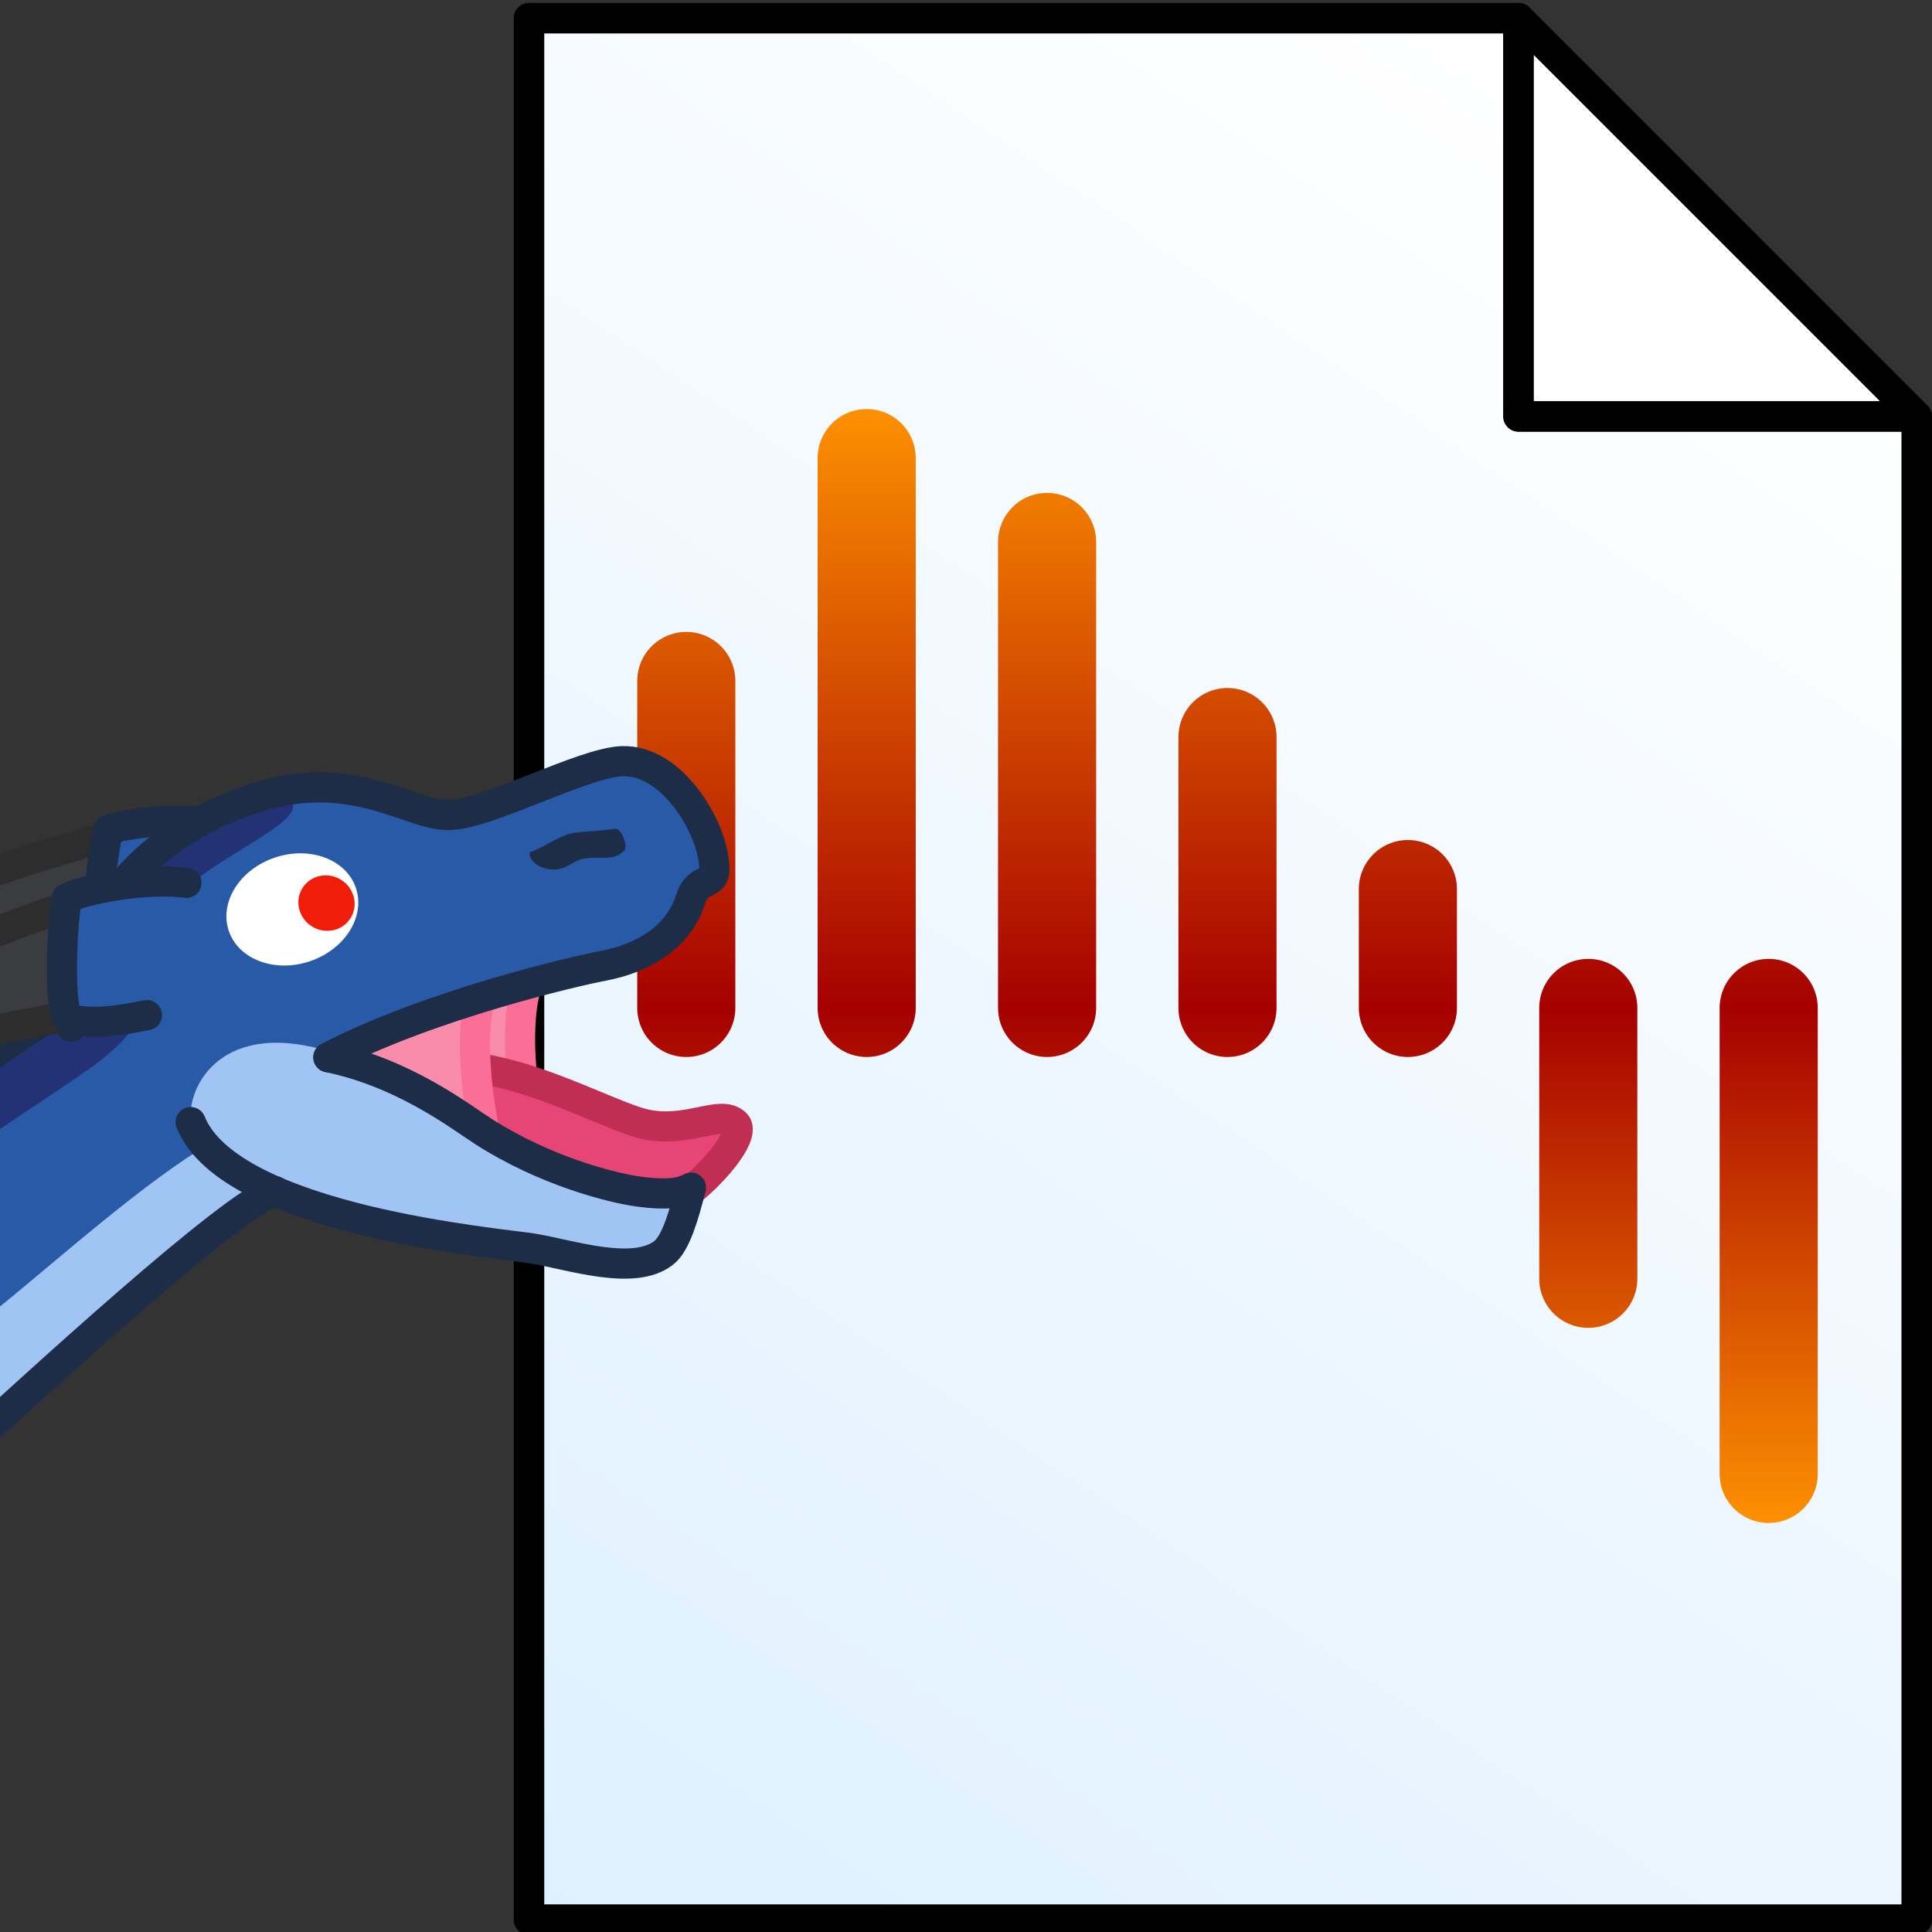 <?xml version="1.0" encoding="UTF-8" standalone="no"?>
<!-- Created with Inkscape (http://www.inkscape.org/) -->

<svg
   xmlns:dc="http://purl.org/dc/elements/1.1/"
   xmlns:cc="http://creativecommons.org/ns#"
   xmlns:rdf="http://www.w3.org/1999/02/22-rdf-syntax-ns#"
   xmlns:svg="http://www.w3.org/2000/svg"
   xmlns="http://www.w3.org/2000/svg"
   xmlns:xlink="http://www.w3.org/1999/xlink"
   xmlns:sodipodi="http://sodipodi.sourceforge.net/DTD/sodipodi-0.dtd"
   xmlns:inkscape="http://www.inkscape.org/namespaces/inkscape"
   width="128"
   height="128"
   viewBox="0 0 128 128"
   version="1.1"
   id="svg4575"
   inkscape:version="0.92+devel (unknown)"
   sodipodi:docname="icon_audio_file.svg"
   inkscape:export-filename="/home/melano/Pictures/Dragons/Glax/stickers/icons/512x512/icon_audio_file.png"
   inkscape:export-xdpi="384"
   inkscape:export-ydpi="384">
  <rect x="0" y="0" width="128" height="128" fill="#333333" stroke="none"/>
  <defs
     id="defs4569">
    <linearGradient
       inkscape:collect="always"
       id="linearGradient847">
      <stop
         style="stop-color:#ff9300;stop-opacity:1"
         offset="0"
         id="stop843" />
      <stop
         id="stop908"
         offset="0.539"
         style="stop-color:#a50000;stop-opacity:1" />
      <stop
         style="stop-color:#ff9300;stop-opacity:1"
         offset="1"
         id="stop845" />
    </linearGradient>
    <linearGradient
       inkscape:collect="always"
       id="linearGradient841">
      <stop
         style="stop-color:#def0ff;stop-opacity:1"
         offset="0"
         id="stop837" />
      <stop
         style="stop-color:#ffffff;stop-opacity:1"
         offset="1"
         id="stop839" />
    </linearGradient>
    <linearGradient
       inkscape:collect="always"
       xlink:href="#linearGradient841"
       id="linearGradient843"
       x1="18.474"
       y1="125.764"
       x2="94.563"
       y2="12.901"
       gradientUnits="userSpaceOnUse"
       gradientTransform="matrix(1.012,0,0,1.012,16.281,262.589)" />
    <linearGradient
       inkscape:collect="always"
       xlink:href="#linearGradient847"
       id="linearGradient903"
       gradientUnits="userSpaceOnUse"
       gradientTransform="matrix(-3.78,0,0,-3.78,39.428,1125.845)"
       x1="-14.903"
       y1="290.897"
       x2="-14.903"
       y2="270.965" />
    <linearGradient
       inkscape:collect="always"
       xlink:href="#linearGradient847"
       id="linearGradient924"
       gradientUnits="userSpaceOnUse"
       gradientTransform="matrix(-3.78,0,0,-3.78,58.874,1125.845)"
       x1="-14.903"
       y1="290.897"
       x2="-14.903"
       y2="270.965" />
    <linearGradient
       inkscape:collect="always"
       xlink:href="#linearGradient847"
       id="linearGradient926"
       gradientUnits="userSpaceOnUse"
       gradientTransform="matrix(-3.78,0,0,-3.78,54.985,1125.845)"
       x1="-14.903"
       y1="290.897"
       x2="-14.903"
       y2="270.965" />
    <linearGradient
       inkscape:collect="always"
       xlink:href="#linearGradient847"
       id="linearGradient928"
       gradientUnits="userSpaceOnUse"
       gradientTransform="matrix(-3.78,0,0,-3.78,51.096,1125.845)"
       x1="-14.903"
       y1="290.897"
       x2="-14.903"
       y2="270.965" />
    <linearGradient
       inkscape:collect="always"
       xlink:href="#linearGradient847"
       id="linearGradient930"
       gradientUnits="userSpaceOnUse"
       gradientTransform="matrix(-3.78,0,0,-3.78,47.207,1125.845)"
       x1="-14.903"
       y1="290.897"
       x2="-14.903"
       y2="270.965" />
    <linearGradient
       inkscape:collect="always"
       xlink:href="#linearGradient847"
       id="linearGradient932"
       gradientUnits="userSpaceOnUse"
       gradientTransform="matrix(-3.78,0,0,-3.78,43.317,1125.845)"
       x1="-14.903"
       y1="290.897"
       x2="-14.903"
       y2="270.965" />
    <linearGradient
       inkscape:collect="always"
       xlink:href="#linearGradient847"
       id="linearGradient934"
       gradientUnits="userSpaceOnUse"
       gradientTransform="matrix(-3.78,0,0,-3.78,35.539,1125.845)"
       x1="-14.903"
       y1="290.897"
       x2="-14.903"
       y2="270.965" />
  </defs>
  <sodipodi:namedview
     id="base"
     pagecolor="#ffffff"
     bordercolor="#666666"
     borderopacity="1.0"
     inkscape:pageopacity="0.0"
     inkscape:pageshadow="2"
     inkscape:zoom="1.4"
     inkscape:cx="-375.6293"
     inkscape:cy="78.692286"
     inkscape:document-units="px"
     inkscape:current-layer="layer1"
     showgrid="false"
     units="px"
     inkscape:pagecheckerboard="true"
     inkscape:window-width="2408"
     inkscape:window-height="1411"
     inkscape:window-x="30"
     inkscape:window-y="0"
     inkscape:window-maximized="1"
     inkscape:document-rotation="0"
     inkscape:snap-bbox="false"
     inkscape:snap-bbox-midpoints="true"
     inkscape:snap-object-midpoints="true"
     inkscape:snap-global="false"
     inkscape:snap-smooth-nodes="true"
     showguides="false"
     inkscape:guide-bbox="true"
     borderlayer="true">
    <sodipodi:guide
       position="-39.816,17.016"
       orientation="0,-1"
       id="guide887" />
  </sodipodi:namedview>
  <g
     inkscape:label="Layer 1"
     inkscape:groupmode="layer"
     id="layer1"
     transform="translate(0,-263.133)"
     style="display:inline">
    <path
       style="fill:url(#linearGradient843);fill-opacity:1;stroke:#000000;stroke-width:2.023;stroke-linecap:round;stroke-linejoin:round;stroke-miterlimit:10"
       d="M 100.608,264.338 H 35.047 v 125.977 h 91.941 v -99.595 h -26.38 z"
       id="path818"
       inkscape:connector-curvature="0" />
    <path
       style="fill:#ffffff;stroke:#000000;stroke-width:2.023;stroke-linecap:round;stroke-linejoin:round;stroke-miterlimit:10"
       d="m 100.608,264.338 v 26.382 h 26.38 z"
       id="rect812"
       inkscape:connector-curvature="0"
       sodipodi:nodetypes="cccc" />
  </g>
  <g
     inkscape:groupmode="layer"
     id="layer2"
     inkscape:label="wave">
    <g
       id="g889"
       transform="translate(-7.57)">
      <path
         inkscape:connector-curvature="0"
         id="path922"
         d="M 53.038,66.778 V 45.115"
         style="opacity:1;fill:none;fill-opacity:1;stroke:url(#linearGradient924);stroke-width:6.5;stroke-linecap:round;stroke-linejoin:round;stroke-miterlimit:4;stroke-dasharray:none;stroke-opacity:1;stop-opacity:1" />
      <path
         inkscape:connector-curvature="0"
         id="path920"
         d="M 64.99,66.778 V 30.35"
         style="opacity:1;fill:none;fill-opacity:1;stroke:url(#linearGradient926);stroke-width:6.5;stroke-linecap:round;stroke-linejoin:round;stroke-miterlimit:4;stroke-dasharray:none;stroke-opacity:1;stop-opacity:1" />
      <path
         inkscape:connector-curvature="0"
         id="path918"
         d="M 76.942,66.778 V 35.905"
         style="opacity:1;fill:none;fill-opacity:1;stroke:url(#linearGradient928);stroke-width:6.5;stroke-linecap:round;stroke-linejoin:round;stroke-miterlimit:4;stroke-dasharray:none;stroke-opacity:1;stop-opacity:1" />
      <path
         inkscape:connector-curvature="0"
         id="path916"
         d="M 88.894,66.778 V 48.832"
         style="opacity:1;fill:none;fill-opacity:1;stroke:url(#linearGradient930);stroke-width:6.5;stroke-linecap:round;stroke-linejoin:round;stroke-miterlimit:4;stroke-dasharray:none;stroke-opacity:1;stop-opacity:1" />
      <path
         inkscape:connector-curvature="0"
         id="path914"
         d="M 100.846,66.778 V 58.902"
         style="opacity:1;fill:none;fill-opacity:1;stroke:url(#linearGradient932);stroke-width:6.5;stroke-linecap:round;stroke-linejoin:round;stroke-miterlimit:4;stroke-dasharray:none;stroke-opacity:1;stop-opacity:1" />
      <path
         inkscape:connector-curvature="0"
         id="path912"
         d="M 124.75,66.778 V 97.65"
         style="opacity:1;fill:none;fill-opacity:1;stroke:url(#linearGradient934);stroke-width:6.5;stroke-linecap:round;stroke-linejoin:round;stroke-miterlimit:4;stroke-dasharray:none;stroke-opacity:1;stop-opacity:1" />
      <path
         inkscape:connector-curvature="0"
         id="path895"
         d="M 112.798,66.778 V 84.724"
         style="opacity:1;fill:none;fill-opacity:1;stroke:url(#linearGradient903);stroke-width:6.5;stroke-linecap:round;stroke-linejoin:round;stroke-miterlimit:4;stroke-dasharray:none;stroke-opacity:1;stop-opacity:1" />
    </g>
  </g>
  <g
     inkscape:groupmode="layer"
     id="layer3"
     inkscape:label="durg"
     style="display:inline">
    <path
       style="fill:#fa8cab;stroke:#fb6e98;stroke-width:2;stroke-linecap:round;stroke-linejoin:round;stroke-miterlimit:4;stroke-dasharray:none"
       d="m 35.136,64.762 c -1.07,1.787 -0.734,7.436 -0.023,8.852 0.711,1.416 -9.94,2.461 -9.94,2.461 L 22.606,65.312 Z"
       id="path888"
       inkscape:connector-curvature="0"
       sodipodi:nodetypes="csccc" />
    <path
       style="fill:#e84577;stroke:#c12e53;stroke-width:2;stroke-linecap:round;stroke-linejoin:round;stroke-miterlimit:4;stroke-dasharray:none"
       d="m 27.541,70.808 c 5.559,-1.218 12.605,3.189 15.358,3.711 2.753,0.522 4.86,-1.021 5.835,-0.077 0.976,0.944 -3.325,5.371 -4.833,5.436 -1.508,0.065 -17.175,-1.199 -18.784,-4.898 -1.609,-3.699 2.425,-4.172 2.425,-4.172 z"
       id="path886"
       inkscape:connector-curvature="0"
       sodipodi:nodetypes="cssssc" />
    <path
       style="fill:#fa8cab;stroke:#fb6e98;stroke-width:2;stroke-linecap:round;stroke-linejoin:round;stroke-miterlimit:4;stroke-dasharray:none"
       d="m 32.13,65.198 c -1.516,3.391 0.044,10.143 0.044,10.143 l -9.095,0.449 -5.36,-8.625 z"
       id="path884"
       inkscape:connector-curvature="0"
       sodipodi:nodetypes="ccccc" />
    <path
       sodipodi:nodetypes="ccc"
       inkscape:connector-curvature="0"
       id="path880"
       d="m 10.07,54.795 c -4.715,0.908 -18.054,4.674 -23.908,9.965 6.639,-1.055 18.579,-2.745 23.975,-3.08"
       style="display:inline;opacity:1;fill:#3a3c3f;stroke:#2d2d2d;stroke-width:2;stroke-linecap:round;stroke-linejoin:round;stroke-miterlimit:10;stroke-dasharray:none"
       inkscape:transform-center-x="14.129881"
       inkscape:transform-center-y="-1.5646997" />
    <path
       sodipodi:nodetypes="cccc"
       inkscape:connector-curvature="0"
       id="path882"
       d="m 14.336,54.601 c -2.459,-0.502 -6.054,-0.062 -7.157,0.382 -0.469,1.938 -0.955,6.453 -0.428,7.169 1.418,0.408 2.685,0.356 4.664,0.111"
       style="display:inline;opacity:1;fill:#295aa8;stroke:#1d2d48;stroke-width:2;stroke-linecap:round;stroke-linejoin:round;stroke-miterlimit:10;stroke-dasharray:none"
       inkscape:transform-center-x="1.8513576"
       inkscape:transform-center-y="-0.2024823" />
    <path
       style="display:inline;opacity:1;fill:#295aa8;stroke:none;stroke-width:1.734;stroke-linecap:round;stroke-linejoin:round;stroke-miterlimit:10;stroke-dasharray:none"
       d="M 5.988,66.039 C 2.717,67.823 -6.689,74.918 -15.383,83.303 L 1.229,93.644 C 5.029,88.842 15.421,80.679 16.982,79.814 18.745,77.218 14.18,64.462 5.988,66.039 Z"
       id="path900"
       inkscape:connector-curvature="0"
       sodipodi:nodetypes="ccccc"
       inkscape:transform-center-x="6.1308"
       inkscape:transform-center-y="-13.78385" />
    <path
       style="display:inline;opacity:1;fill:#295aa8;stroke:none;stroke-width:1.734;stroke-linecap:round;stroke-linejoin:round;stroke-miterlimit:10;stroke-dasharray:none"
       d="m 18.805,79.128 c 3.011,-4.697 4.082,-8.774 5.601,-10.273 2.685,-2.65 14.763,-3.592 20.24,-6.783 1.282,-0.747 3.201,-4.012 3.252,-4.491 0.268,-2.524 -2.822,-7.411 -6.158,-7.288 -2.577,0.095 -9.279,3.891 -11.689,3.713 C 27.517,53.819 22.458,51.461 16.288,53.238 9.025,55.331 5.686,59.818 5.747,67.291"
       id="path870"
       inkscape:connector-curvature="0"
       inkscape:transform-center-x="-5.0286262"
       inkscape:transform-center-y="5.4606097" />
    <path
       inkscape:connector-curvature="0"
       style="display:inline;opacity:1;fill:#a0c4f4;stroke:none;stroke-width:1.734;stroke-linecap:round;stroke-linejoin:round;stroke-miterlimit:10;stroke-dasharray:none"
       d="M 12.424,76.687 C 7.546,79.954 1.705,85.334 -1.315,87.585 -2.394,88.701 -2.342,92.358 -0.631,94.174 3.874,89.585 14.912,80.958 16.369,80.232 18.778,78.099 15.654,74.523 12.424,76.687 Z"
       id="path868"
       sodipodi:nodetypes="scccs"
       inkscape:transform-center-x="-1.9334364"
       inkscape:transform-center-y="-18.283776" />
    <path
       style="display:inline;opacity:1;fill:#233275;stroke:none;stroke-width:1.734;stroke-linecap:round;stroke-linejoin:round;stroke-miterlimit:10;stroke-dasharray:none"
       d="m 9.87,64.912 c 0.557,-1.871 1.056,-3.667 1.614,-4.915 1.24,-2.773 9.535,-5.592 7.667,-7.063 -0.412,-0.465 -2.238,0.009 -2.863,0.305 -7.263,2.093 -11.435,7.227 -11.374,14.7"
       id="path896"
       inkscape:connector-curvature="0"
       inkscape:transform-center-x="9.6324964"
       inkscape:transform-center-y="9.798853"
       sodipodi:nodetypes="csccc" />
    <path
       style="display:inline;opacity:1;fill:#233275;stroke:none;stroke-width:1.734;stroke-linecap:round;stroke-linejoin:round;stroke-miterlimit:10;stroke-dasharray:none"
       d="m 5.04,66.454 c -3.346,1.639 -12.106,7.852 -21.159,15.849 l 3.635,2.489 c 0.104,-0.103 0.207,-0.207 0.306,-0.327 3.974,-4.803 16.139,-12.06 18.932,-14.283 2.676,-2.13 3,-3.585 3.753,-5.685"
       id="path875"
       inkscape:connector-curvature="0"
       inkscape:transform-center-x="9.9240091"
       inkscape:transform-center-y="-8.6544696"
       sodipodi:nodetypes="ccccsc" />
    <path
       sodipodi:nodetypes="csscsccc"
       inkscape:connector-curvature="0"
       d="m 22.097,69.748 c 5.035,1.061 8.17,4.23 9.711,5.216 4.028,2.578 9.085,3.393 10.971,3.645 1.765,0.236 2.957,0.091 3.749,-0.641 -0.48,1.866 -1.238,4.2 -2.031,4.825 -1.994,1.571 -5.64,-0.031 -8.146,-0.443 -2.105,-0.347 -21.109,-1.492 -23.719,-8.008 -0.266,-2.342 2.028,-6.978 9.466,-4.593 z"
       style="fill:#a0c4f4;stroke:none;stroke-width:2;stroke-linecap:round;stroke-linejoin:round;stroke-miterlimit:4;stroke-dasharray:none"
       id="path876" />
    <path
       style="display:inline;opacity:1;fill:none;stroke:#1d2d48;stroke-width:2;stroke-linecap:round;stroke-linejoin:round;stroke-miterlimit:10;stroke-dasharray:none"
       d="M -1.821,95.552 C 2.11,92.01 15.303,79.803 18.221,78.915"
       id="path864"
       inkscape:connector-curvature="0"
       inkscape:transform-center-x="-1.3922236"
       inkscape:transform-center-y="-20.670221"
       sodipodi:nodetypes="cc" />
    <ellipse
       style="display:inline;opacity:1;fill:#ffffff;stroke:none;stroke-width:1.734;stroke-linecap:round;stroke-linejoin:round;stroke-miterlimit:10;stroke-dasharray:none"
       id="path866"
       cx="-0.815"
       cy="63.283"
       rx="4.444"
       ry="3.625"
       transform="rotate(-18.558)"
       inkscape:transform-center-x="2.4338012"
       inkscape:transform-center-y="9.9176929" />
    <path
       style="display:inline;opacity:1;fill:#1d2d48;stroke:none;stroke-width:1.845;stroke-linecap:round;stroke-linejoin:round;stroke-miterlimit:10"
       d="m 35.086,56.47 c 1.307,-0.487 2.051,-1.246 3.272,-1.334 0.945,-0.068 1.822,-0.141 2.433,-0.23 0.347,-0.051 0.845,1.158 0.572,1.445 -0.745,0.782 -1.769,0.308 -2.851,0.575 -0.388,0.096 -0.898,0.473 -1.198,0.577 -1.038,0.361 -2.29,-0.263 -2.228,-1.033 z"
       id="path853"
       inkscape:connector-curvature="0"
       sodipodi:nodetypes="cssssscc"
       inkscape:transform-center-x="-16.460798"
       inkscape:transform-center-y="13.914243" />
    <ellipse
       style="display:inline;opacity:1;fill:#f01d0a;stroke:none;stroke-width:0.591;stroke-linecap:round;stroke-linejoin:round;stroke-miterlimit:10;stroke-dasharray:none"
       id="path855"
       cx="49.791"
       cy="39.608"
       rx="1.88"
       ry="1.821"
       transform="rotate(31.622)"
       inkscape:transform-center-x="-2.9651086"
       inkscape:transform-center-y="0.56846647" />
    <path
       style="fill:none;stroke:#1d2d48;stroke-width:2;stroke-linecap:round;stroke-linejoin:round;stroke-miterlimit:4;stroke-dasharray:none"
       d="M 4.829,66.503 C 1.483,68.142 -7.495,74.763 -15.643,81.919"
       id="path892"
       inkscape:connector-curvature="0"
       inkscape:transform-center-x="12.525501"
       inkscape:transform-center-y="-8.2209196" />
    <path
       style="fill:none;stroke:#1d2d48;stroke-width:2;stroke-linecap:round;stroke-linejoin:round;stroke-miterlimit:4;stroke-dasharray:none"
       d="m 21.753,70.051 c 6.835,-3.537 16.489,-5.739 18.167,-6.054 2.7,-0.508 5.06,-1.895 5.863,-4.494 0.446,-1.442 1.697,-0.75 1.536,-2.142 -0.125,-2.535 -2.773,-7.052 -6.109,-6.929 -2.577,0.095 -8.84,3.494 -11.429,3.567 -2.539,0.072 -6.182,-3.066 -12.351,-1.288 -7.263,2.093 -12.772,7.845 -12.712,15.319"
       id="path904"
       inkscape:connector-curvature="0"
       inkscape:transform-center-x="-4.2232798"
       inkscape:transform-center-y="9.9300044" />
    <path
       style="fill:none;stroke:#1d2d48;stroke-width:2;stroke-linecap:round;stroke-linejoin:round;stroke-miterlimit:4;stroke-dasharray:none"
       d="m 12.631,74.341 c 2.61,6.516 20.562,8.03 22.668,8.377 2.506,0.413 6.688,1.852 8.682,0.28 0.793,-0.625 1.317,-2.449 1.797,-4.315 -0.674,0.378 -1.665,0.503 -3.429,0.267 -1.886,-0.252 -6.272,-1.393 -10.3,-3.972 -1.541,-0.986 -5.228,-3.873 -10.287,-4.931"
       id="path873"
       inkscape:connector-curvature="0" />
    <path
       style="display:inline;opacity:1;fill:#3a3c3f;stroke:#2d2d2d;stroke-width:2;stroke-linecap:round;stroke-linejoin:round;stroke-miterlimit:10;stroke-dasharray:none"
       d="M 7.625,59.057 C 2.454,60.457 -12.076,65.751 -18.151,72.122 -10.851,70.399 2.293,67.531 8.269,66.713"
       id="path859"
       inkscape:connector-curvature="0"
       sodipodi:nodetypes="ccc"
       inkscape:transform-center-x="17.221029"
       inkscape:transform-center-y="-7.3765292" />
    <path
       style="display:inline;opacity:1;fill:#295aa8;stroke:#1d2d48;stroke-width:2;stroke-linecap:round;stroke-linejoin:round;stroke-miterlimit:10;stroke-dasharray:none"
       d="m 12.354,58.489 c -2.777,-0.355 -6.74,0.432 -7.932,1.016 -0.361,2.195 -0.529,7.259 0.116,8.012 1.612,0.337 3.016,0.174 5.198,-0.262"
       id="path857"
       inkscape:connector-curvature="0"
       sodipodi:nodetypes="cccc"
       inkscape:transform-center-x="4.0512232"
       inkscape:transform-center-y="-4.8358719" />
  </g>
</svg>
